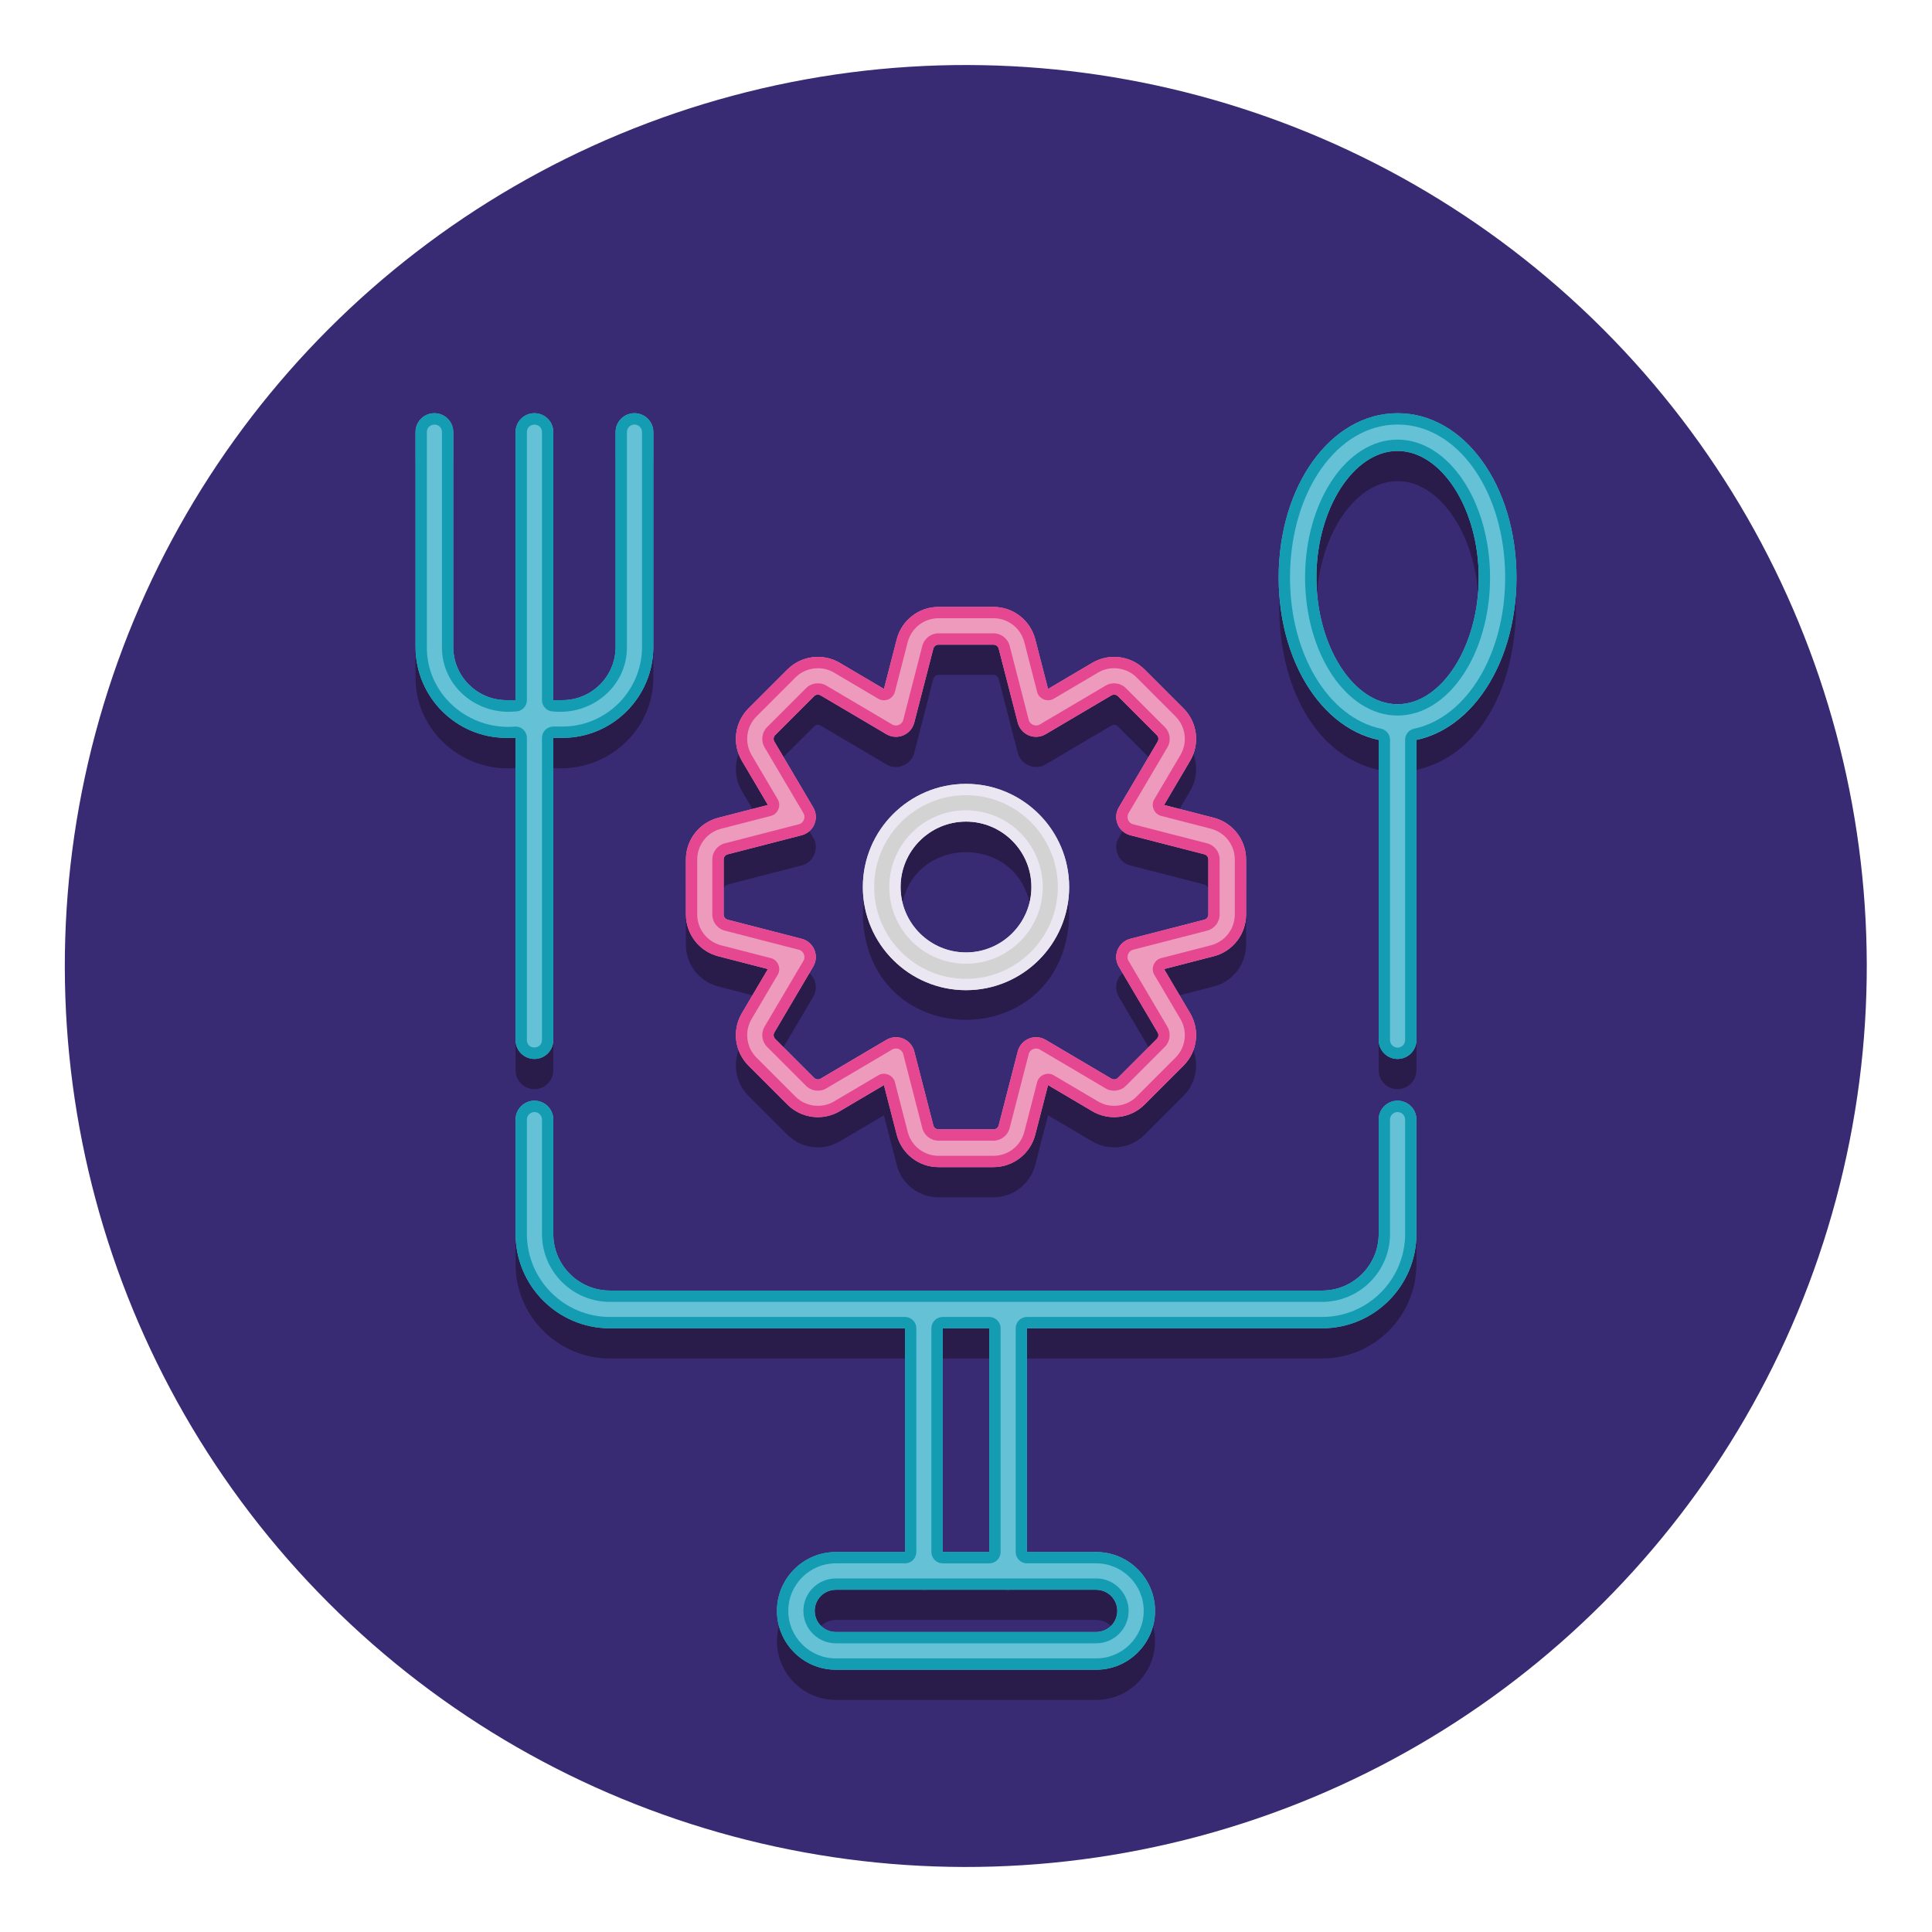 <svg xmlns="http://www.w3.org/2000/svg" xmlns:xlink="http://www.w3.org/1999/xlink" id="Layer_1" x="0px" y="0px" viewBox="0 0 256 256" xml:space="preserve"> <g> <g> <g> <ellipse transform="matrix(0.707 -0.707 0.707 0.707 -53.019 128)" fill="#382B73" cx="128" cy="128" rx="119.4" ry="119.4"></ellipse> </g> </g> <g> <g> <path fill="#291B4A" d="M185.185,58.753c-19.782,0.626-21.083,39.063-2.5,43.272v39.791c0,1.381,1.119,2.5,2.5,2.5 s2.5-1.119,2.5-2.5v-39.791C206.283,97.805,204.953,59.37,185.185,58.753z M185.185,97.313c-5.83,0-10.755-7.684-10.755-16.78 s4.925-16.78,10.755-16.78c5.83,0,10.755,7.685,10.755,16.78S191.015,97.313,185.185,97.313z"></path> </g> <g> <path fill="#291B4A" d="M84.07,58.753c-1.381,0-2.5,1.119-2.5,2.5v28.475c-0.005,4.468-3.931,7.5-8.255,7.045v-35.52 c0-1.381-1.119-2.5-2.5-2.5s-2.5,1.119-2.5,2.5v35.52c-4.326,0.452-8.249-2.573-8.255-7.045c0,0,0-28.475,0-28.475 c-0.08-3.29-4.916-3.303-5,0c0,0,0,28.475,0,28.475c-0.036,7.14,6.214,12.61,13.255,12.045v40.043c0,1.381,1.119,2.5,2.5,2.5 s2.5-1.119,2.5-2.5v-40.043c7.042,0.563,13.29-4.904,13.255-12.045c0,0,0-28.475,0-28.475 C86.57,59.872,85.451,58.753,84.07,58.753z"></path> </g> <g> <path fill="#291B4A" d="M160.833,112.361c0.001,0-6.588-1.697-6.588-1.698l3.458-5.858c1.321-2.243,0.958-5.096-0.883-6.938 l-5.152-5.151c-1.84-1.841-4.693-2.206-6.941-0.882l-5.856,3.457l-1.698-6.588c-0.653-2.52-2.927-4.28-5.53-4.28h-7.286 c-2.604,0-4.878,1.76-5.531,4.283l-1.697,6.585l-5.859-3.458c-2.244-1.321-5.098-0.958-6.938,0.884l-5.152,5.152 c-1.842,1.841-2.205,4.695-0.882,6.94l3.456,5.856l-6.588,1.698c-2.521,0.653-4.281,2.927-4.281,5.531v7.286 c0,2.604,1.76,4.878,4.284,5.532l6.584,1.697l-3.458,5.858c-1.321,2.244-0.958,5.097,0.884,6.938l5.151,5.152 c1.84,1.841,4.693,2.206,6.941,0.882l5.856-3.457l1.697,6.587c0.652,2.521,2.927,4.282,5.531,4.282h7.286 c2.604,0,4.877-1.76,5.531-4.284l1.697-6.585l5.859,3.458c2.245,1.322,5.098,0.958,6.938-0.883l5.153-5.152 c1.841-1.842,2.204-4.695,0.881-6.941l-3.457-5.855l6.588-1.698c2.521-0.653,4.281-2.927,4.281-5.531v-7.286 C165.114,115.288,163.354,113.014,160.833,112.361z M160.114,125.177c0,0.325-0.22,0.609-0.531,0.69l-9.804,2.526 c-0.761,0.196-1.385,0.738-1.686,1.464c-0.301,0.726-0.243,1.551,0.157,2.228l5.145,8.716c0.165,0.28,0.12,0.636-0.11,0.866 l-5.153,5.152c-0.23,0.229-0.586,0.275-0.863,0.112l-8.718-5.146c-0.678-0.4-1.503-0.458-2.228-0.157 c-0.726,0.3-1.268,0.925-1.464,1.686l-2.525,9.801c-0.082,0.315-0.366,0.535-0.69,0.535h-7.286c-0.325,0-0.609-0.22-0.689-0.532 l-2.526-9.804c-0.196-0.761-0.738-1.385-1.464-1.686c-0.724-0.3-1.55-0.244-2.228,0.157l-8.715,5.145 c-0.28,0.164-0.636,0.12-0.866-0.11l-5.152-5.152c-0.23-0.23-0.275-0.586-0.112-0.864l5.146-8.718 c0.399-0.676,0.458-1.501,0.157-2.227c-0.301-0.726-0.925-1.269-1.686-1.464l-9.8-2.525c-0.315-0.082-0.535-0.366-0.535-0.691 v-7.286c0-0.325,0.22-0.609,0.532-0.69l9.803-2.526c1.575-0.36,2.384-2.325,1.529-3.691c0,0-5.144-8.716-5.144-8.716 c-0.165-0.28-0.119-0.636,0.11-0.866l5.152-5.152c0.229-0.23,0.585-0.276,0.863-0.112l8.718,5.146 c1.369,0.859,3.33,0.042,3.692-1.529c0,0,2.526-9.802,2.526-9.802c0.081-0.314,0.365-0.533,0.69-0.533h7.286 c0.325,0,0.609,0.22,0.689,0.531l2.526,9.804c0.36,1.575,2.325,2.385,3.692,1.529c0,0,8.715-5.144,8.715-5.144 c0.28-0.164,0.635-0.12,0.866,0.111l5.152,5.151c0.23,0.23,0.275,0.586,0.112,0.863l-5.146,8.718 c-0.859,1.369-0.042,3.33,1.529,3.692c0,0,9.801,2.525,9.801,2.525c0.315,0.082,0.535,0.366,0.535,0.691V125.177z"></path> </g> <g> <path fill="#291B4A" d="M128,107.867c-7.537,0-13.668,6.131-13.668,13.668c0.751,18.132,26.588,18.127,27.336,0 C141.668,113.998,135.537,107.867,128,107.867z M128,130.203c-4.779,0-8.668-3.889-8.668-8.668 c0.455-11.491,16.883-11.488,17.336,0C136.668,126.314,132.779,130.203,128,130.203z"></path> </g> <g> <path fill="#291B4A" d="M185.185,149.85c-1.381,0-2.5,1.119-2.5,2.5v15.154c0,4.136-3.364,7.5-7.5,7.5h-94.37 c-4.136,0-7.5-3.364-7.5-7.5V152.35c0-1.381-1.119-2.5-2.5-2.5s-2.5,1.119-2.5,2.5v15.154c0,6.893,5.607,12.5,12.5,12.5h39.101 v29.647h-9.167c-4.3,0-7.798,3.498-7.798,7.798s3.498,7.798,7.798,7.798h34.501c4.3,0,7.798-3.498,7.798-7.798 s-3.498-7.798-7.798-7.798h-9.167v-29.647h39.101c6.893,0,12.5-5.607,12.5-12.5V152.35 C187.685,150.969,186.566,149.85,185.185,149.85z M124.916,180.004h6.168v29.647h-6.168V180.004z M145.25,214.652 c3.679,0.092,3.697,5.498,0,5.596c0,0-34.501,0-34.501,0c-3.679-0.092-3.698-5.498,0-5.596 C110.75,214.652,145.25,214.652,145.25,214.652z"></path> </g> </g> <g> <g> <path fill="#ED9ABC" d="M160.833,108.36c-0.001,0-0.002-0.001-0.003-0.001l-6.585-1.697l3.458-5.858 c1.321-2.244,0.958-5.097-0.883-6.939l-5.152-5.151c-1.841-1.842-4.694-2.205-6.94-0.882l-5.856,3.457l-1.698-6.588 c-0.653-2.521-2.927-4.281-5.53-4.281h-7.286c-2.604,0-4.878,1.761-5.531,4.284l-1.697,6.585l-5.858-3.458 c-2.244-1.321-5.097-0.959-6.938,0.883l-5.152,5.152c-1.842,1.841-2.205,4.694-0.882,6.94l3.456,5.856l-6.588,1.698 c-2.521,0.653-4.281,2.927-4.281,5.531v7.286c0,2.604,1.76,4.877,4.284,5.531l6.584,1.697l-3.458,5.858 c-1.321,2.244-0.958,5.098,0.884,6.939l5.152,5.152c1.84,1.841,4.694,2.205,6.94,0.882l5.856-3.457l1.697,6.587 c0.652,2.521,2.927,4.282,5.531,4.282h7.286c2.604,0,4.877-1.76,5.531-4.284l1.697-6.585l5.859,3.458 c2.245,1.322,5.098,0.958,6.938-0.883l5.153-5.152c1.841-1.842,2.204-4.695,0.881-6.941l-3.457-5.855l6.588-1.698 c2.521-0.653,4.281-2.927,4.281-5.53v-7.286C165.114,111.288,163.354,109.013,160.833,108.36z M160.114,121.177 c0,0.325-0.22,0.609-0.531,0.689l-9.804,2.526c-0.761,0.196-1.385,0.738-1.686,1.464c-0.301,0.726-0.243,1.551,0.157,2.228 l5.145,8.716c0.165,0.28,0.12,0.637-0.11,0.866l-5.152,5.152c-0.229,0.229-0.586,0.274-0.863,0.111l-8.718-5.146 c-0.678-0.4-1.503-0.458-2.228-0.157c-0.726,0.3-1.268,0.925-1.464,1.686l-2.525,9.801c-0.082,0.315-0.366,0.535-0.69,0.535 h-7.286c-0.325,0-0.609-0.22-0.689-0.532l-2.526-9.804c-0.196-0.761-0.738-1.385-1.464-1.686c-0.307-0.127-0.632-0.19-0.957-0.19 c-0.441,0-0.881,0.117-1.271,0.347l-8.715,5.145c-0.28,0.166-0.636,0.12-0.866-0.11l-5.152-5.152 c-0.23-0.23-0.275-0.586-0.112-0.865l5.146-8.718c0.399-0.676,0.458-1.501,0.157-2.227c-0.301-0.726-0.925-1.269-1.686-1.464 l-9.8-2.525c-0.315-0.082-0.535-0.366-0.535-0.69v-7.286c0-0.325,0.22-0.609,0.531-0.69l9.803-2.526 c0.761-0.196,1.385-0.738,1.686-1.464c0.301-0.726,0.243-1.551-0.157-2.227l-5.144-8.716c-0.165-0.28-0.12-0.636,0.11-0.866 l5.152-5.152c0.23-0.229,0.586-0.274,0.863-0.111l8.718,5.146c0.677,0.4,1.502,0.458,2.228,0.157 c0.726-0.3,1.268-0.925,1.464-1.686l2.526-9.802c0.081-0.314,0.365-0.534,0.69-0.534h7.286c0.325,0,0.609,0.22,0.689,0.532 l2.526,9.804c0.196,0.761,0.738,1.385,1.464,1.686c0.726,0.301,1.551,0.244,2.228-0.157l8.716-5.145 c0.28-0.166,0.636-0.12,0.866,0.11l5.152,5.151c0.23,0.23,0.275,0.586,0.112,0.864l-5.146,8.718 c-0.399,0.677-0.458,1.502-0.157,2.228c0.301,0.726,0.925,1.269,1.686,1.464l9.8,2.525c0.315,0.082,0.535,0.366,0.535,0.691 V121.177z"></path> </g> <g> <g> <path fill="#E54890" d="M159.954,111.748l-9.801-2.525c-0.631-0.143-0.951-0.931-0.611-1.477c0,0,5.146-8.719,5.146-8.719 c0.512-0.868,0.371-1.973-0.343-2.687l-5.151-5.15c-0.689-0.711-1.845-0.855-2.69-0.343c0,0-8.717,5.145-8.717,5.145 c-0.547,0.346-1.33,0.013-1.476-0.612c0,0-2.527-9.804-2.527-9.804c-0.252-0.975-1.133-1.657-2.142-1.657h-7.286 c-1.009,0-1.89,0.682-2.143,1.659l-2.526,9.801c-0.107,0.433-0.522,0.756-0.969,0.751c-0.178,0-0.354-0.048-0.508-0.139 l-8.721-5.148c-0.843-0.506-1.995-0.364-2.684,0.344c0,0-5.152,5.152-5.152,5.152c-0.714,0.714-0.854,1.82-0.341,2.689 l5.144,8.717c0.345,0.548,0.014,1.331-0.612,1.476c0,0-9.805,2.526-9.805,2.526c-0.975,0.252-1.656,1.133-1.656,2.142v7.286 c0,1.009,0.682,1.89,1.66,2.143l9.8,2.525c0.631,0.144,0.952,0.93,0.611,1.476c0,0-5.147,8.721-5.147,8.721 c-0.51,0.867-0.368,1.971,0.344,2.685l5.153,5.153c0.689,0.708,1.844,0.852,2.688,0.34c0,0,8.716-5.145,8.716-5.145 c0.154-0.091,0.329-0.139,0.508-0.139c0.446-0.007,0.861,0.318,0.968,0.75l2.527,9.804c0.252,0.975,1.133,1.657,2.142,1.657 h7.286c1.009,0,1.89-0.682,2.143-1.66l2.525-9.8c0.143-0.629,0.931-0.955,1.477-0.612c0,0,8.719,5.147,8.719,5.147 c0.842,0.508,1.998,0.366,2.685-0.343c0,0,5.152-5.152,5.152-5.152c0.713-0.713,0.854-1.819,0.341-2.689l-5.144-8.716 c-0.345-0.549-0.015-1.331,0.612-1.477c0,0,9.805-2.526,9.805-2.526c0.975-0.252,1.656-1.133,1.656-2.142v-7.286 C161.614,112.882,160.932,112.001,159.954,111.748z M160.114,121.177c0,0.325-0.22,0.609-0.531,0.689l-9.804,2.526 c-0.761,0.196-1.385,0.738-1.686,1.464c-0.301,0.726-0.243,1.551,0.157,2.228l5.145,8.716c0.165,0.28,0.12,0.637-0.11,0.866 l-5.152,5.152c-0.138,0.137-0.321,0.209-0.505,0.209c-0.123,0-0.247-0.032-0.358-0.097l-8.718-5.146 c-0.391-0.231-0.831-0.348-1.272-0.348c-0.324,0-0.649,0.063-0.956,0.191c-0.726,0.3-1.268,0.925-1.464,1.686l-2.525,9.801 c-0.082,0.315-0.366,0.535-0.69,0.535h-7.286c-0.325,0-0.609-0.22-0.689-0.532l-2.526-9.804 c-0.196-0.761-0.738-1.385-1.464-1.686c-0.307-0.127-0.632-0.19-0.957-0.19c-0.441,0-0.881,0.117-1.271,0.347l-8.715,5.145 c-0.113,0.067-0.238,0.099-0.362,0.099c-0.184,0-0.367-0.072-0.505-0.209l-5.152-5.152c-0.23-0.23-0.275-0.586-0.112-0.865 l5.146-8.718c0.399-0.676,0.458-1.501,0.157-2.227c-0.301-0.726-0.925-1.269-1.686-1.464l-9.8-2.525 c-0.315-0.082-0.535-0.366-0.535-0.69v-7.286c0-0.325,0.22-0.609,0.531-0.69l9.803-2.526c0.761-0.196,1.385-0.738,1.686-1.464 c0.301-0.726,0.243-1.551-0.157-2.227l-5.144-8.716c-0.165-0.28-0.12-0.636,0.11-0.866l5.152-5.152 c0.138-0.137,0.321-0.208,0.505-0.208c0.123,0,0.247,0.032,0.358,0.097l8.718,5.146c0.39,0.23,0.829,0.347,1.271,0.347 c0.324,0,0.65-0.063,0.957-0.19c0.726-0.3,1.268-0.925,1.464-1.686l2.526-9.802c0.081-0.314,0.365-0.534,0.69-0.534h7.286 c0.325,0,0.609,0.22,0.689,0.532l2.526,9.804c0.196,0.761,0.738,1.385,1.464,1.686c0.308,0.128,0.633,0.191,0.957,0.191 c0.441,0,0.88-0.117,1.27-0.348l8.716-5.145c0.113-0.067,0.238-0.099,0.362-0.099c0.184,0,0.367,0.072,0.504,0.209l5.152,5.151 c0.23,0.23,0.275,0.586,0.112,0.864l-5.146,8.718c-0.399,0.677-0.458,1.502-0.157,2.228c0.301,0.726,0.925,1.269,1.686,1.464 l9.8,2.525c0.315,0.082,0.535,0.366,0.535,0.691V121.177z"></path> <path fill="#E54890" d="M160.833,108.36c-0.001,0-0.002-0.001-0.003-0.001l-6.585-1.697l3.458-5.858 c1.321-2.244,0.958-5.097-0.883-6.939l-5.152-5.151c-1.101-1.101-2.563-1.674-4.04-1.674c-0.995,0-1.997,0.259-2.9,0.792 l-5.856,3.457l-1.698-6.588c-0.653-2.521-2.927-4.281-5.53-4.281h-7.286c-2.604,0-4.878,1.761-5.531,4.284l-1.697,6.585 l-5.858-3.458c-0.902-0.531-1.903-0.79-2.897-0.79c-1.477,0-2.94,0.573-4.041,1.674l-5.152,5.152 c-1.842,1.841-2.205,4.694-0.882,6.94l3.456,5.856l-6.588,1.698c-2.521,0.653-4.281,2.927-4.281,5.531v7.286 c0,2.604,1.76,4.877,4.284,5.531l6.584,1.697l-3.458,5.858c-1.321,2.244-0.958,5.098,0.884,6.939l5.152,5.152 c1.1,1.101,2.562,1.673,4.04,1.673c0.995,0,1.996-0.259,2.9-0.792l5.856-3.457l1.697,6.587c0.652,2.521,2.927,4.282,5.531,4.282 h7.286c2.604,0,4.877-1.76,5.531-4.284l1.697-6.585l5.859,3.458c0.903,0.531,1.904,0.79,2.897,0.79 c1.478,0,2.94-0.573,4.04-1.673l5.153-5.152c1.841-1.842,2.204-4.695,0.881-6.941l-3.457-5.855l6.588-1.698 c2.521-0.653,4.281-2.927,4.281-5.53v-7.286C165.114,111.288,163.354,109.013,160.833,108.36z M163.614,121.177 c0,1.92-1.298,3.597-3.155,4.078l-6.588,1.698c-0.944,0.217-1.432,1.394-0.917,2.215c0,0,3.456,5.854,3.456,5.854 c0.975,1.656,0.708,3.761-0.649,5.12l-5.153,5.153c-1.308,1.349-3.508,1.623-5.114,0.651c0,0-5.859-3.458-5.859-3.458 c-0.823-0.517-1.997-0.024-2.215,0.918c0,0-1.696,6.583-1.696,6.583c-0.482,1.86-2.159,3.16-4.079,3.16h-7.286 c-1.92,0-3.598-1.298-4.078-3.156l-1.697-6.587c-0.216-0.947-1.394-1.43-2.215-0.917c0,0-5.855,3.456-5.855,3.456 c-1.608,0.972-3.809,0.701-5.119-0.65c0,0-5.152-5.152-5.152-5.152c-1.358-1.358-1.626-3.462-0.653-5.116l3.458-5.858 c0.514-0.822,0.027-1.997-0.918-2.215c0,0-6.583-1.696-6.583-1.696c-1.861-0.482-3.16-2.159-3.16-4.079v-7.286 c0-1.92,1.298-3.597,3.155-4.078l6.588-1.698c0.943-0.216,1.432-1.395,0.917-2.215c0,0-3.455-5.855-3.455-5.855 c-0.975-1.656-0.708-3.761,0.65-5.119l5.152-5.152c1.309-1.349,3.508-1.624,5.115-0.652c0,0,5.858,3.458,5.858,3.458 c0.234,0.138,0.498,0.208,0.763,0.208c0.669,0.011,1.294-0.477,1.453-1.126l1.696-6.584c0.481-1.86,2.159-3.159,4.079-3.159 h7.286c1.92,0,3.597,1.298,4.078,3.155l1.698,6.588c0.216,0.947,1.394,1.43,2.215,0.917c0,0,5.855-3.456,5.855-3.456 c1.608-0.972,3.808-0.701,5.118,0.65c0,0,5.152,5.151,5.152,5.151c1.358,1.358,1.626,3.463,0.652,5.116l-3.458,5.858 c-0.517,0.822-0.024,1.998,0.917,2.215c0,0,6.573,1.694,6.573,1.694c1.865,0.476,3.171,2.157,3.171,4.082V121.177z"></path> </g> </g> <g> <path fill="#D3D3D3" d="M128,103.866c-7.537,0-13.668,6.131-13.668,13.668s6.131,13.668,13.668,13.668 s13.668-6.131,13.668-13.668S135.537,103.866,128,103.866z M128,126.202c-4.779,0-8.668-3.889-8.668-8.668 s3.889-8.668,8.668-8.668s8.668,3.889,8.668,8.668S132.779,126.202,128,126.202z"></path> </g> <g> <g> <path fill="#EBE7F2" d="M128,103.866c-7.537,0-13.668,6.131-13.668,13.668s6.131,13.668,13.668,13.668 s13.668-6.131,13.668-13.668S135.537,103.866,128,103.866z M128,129.702c-6.709,0-12.168-5.459-12.168-12.168 c0-6.709,5.459-12.168,12.168-12.168s12.168,5.458,12.168,12.168C140.168,124.244,134.709,129.702,128,129.702z"></path> <path fill="#EBE7F2" d="M128,107.366c-5.607,0-10.168,4.561-10.168,10.168s4.561,10.168,10.168,10.168 s10.168-4.561,10.168-10.168S133.607,107.366,128,107.366z M128,126.202c-4.779,0-8.668-3.889-8.668-8.668 s3.889-8.668,8.668-8.668s8.668,3.889,8.668,8.668S132.779,126.202,128,126.202z"></path> </g> </g> <g> <g> <g> <g> <path fill="#65C1D6" d="M185.185,54.753c-8.834,0-15.755,9.567-15.755,21.78c0,12.213,6.92,21.78,15.755,21.78 c8.835,0,15.755-9.567,15.755-21.78C200.94,64.32,194.02,54.753,185.185,54.753z M185.185,93.313 c-5.83,0-10.755-7.685-10.755-16.78s4.925-16.78,10.755-16.78c5.83,0,10.755,7.684,10.755,16.78 S191.015,93.313,185.185,93.313z"></path> </g> <g> <path fill="#65C1D6" d="M185.185,93.313c-1.381,0-2.5,1.119-2.5,2.5v42.003c0,1.381,1.119,2.5,2.5,2.5s2.5-1.119,2.5-2.5 V95.813C187.685,94.432,186.566,93.313,185.185,93.313z"></path> </g> </g> <g> <g> <path fill="#65C1D6" d="M70.815,93.313c-1.381,0-2.5,1.119-2.5,2.5v42.003c0,1.381,1.119,2.5,2.5,2.5s2.5-1.119,2.5-2.5 V95.813C73.315,94.432,72.196,93.313,70.815,93.313z"></path> </g> <g> <path fill="#65C1D6" d="M70.815,54.753c-1.381,0-2.5,1.119-2.5,2.5v36.115c0,1.381,1.119,2.5,2.5,2.5s2.5-1.119,2.5-2.5 V57.253C73.315,55.872,72.196,54.753,70.815,54.753z"></path> </g> <g> <path fill="#65C1D6" d="M84.07,54.753c-1.381,0-2.5,1.119-2.5,2.5v28.475c0,3.884-3.16,7.044-7.045,7.044h-7.42 c-3.885,0-7.045-3.16-7.045-7.044V57.253c0-1.381-1.119-2.5-2.5-2.5s-2.5,1.119-2.5,2.5v28.475 c0,6.641,5.403,12.044,12.045,12.044h7.42c6.642,0,12.045-5.403,12.045-12.044V57.253 C86.57,55.872,85.451,54.753,84.07,54.753z"></path> </g> </g> </g> <g> <path fill="#65C1D6" d="M185.185,145.85c-1.381,0-2.5,1.119-2.5,2.5v15.155c0,4.136-3.364,7.5-7.5,7.5h-94.37 c-4.136,0-7.5-3.364-7.5-7.5V148.35c0-1.381-1.119-2.5-2.5-2.5s-2.5,1.119-2.5,2.5v15.155c0,6.893,5.607,12.5,12.5,12.5h94.37 c6.893,0,12.5-5.607,12.5-12.5V148.35C187.685,146.969,186.566,145.85,185.185,145.85z"></path> </g> <g> <g> <path fill="#65C1D6" d="M122.416,171.004c-1.381,0-2.5,1.119-2.5,2.5v34.647c0,1.381,1.119,2.5,2.5,2.5s2.5-1.119,2.5-2.5 v-34.647C124.916,172.124,123.797,171.004,122.416,171.004z"></path> </g> <g> <path fill="#65C1D6" d="M133.584,171.004c-1.381,0-2.5,1.119-2.5,2.5v34.647c0,1.381,1.119,2.5,2.5,2.5s2.5-1.119,2.5-2.5 v-34.647C136.084,172.124,134.965,171.004,133.584,171.004z"></path> </g> </g> <g> <path fill="#65C1D6" d="M145.25,205.652H110.75c-4.3,0-7.798,3.498-7.798,7.798c0,4.299,3.498,7.797,7.798,7.797h34.501 c4.3,0,7.798-3.498,7.798-7.797C153.048,209.15,149.55,205.652,145.25,205.652z M145.25,216.247H110.75 c-1.543,0-2.798-1.255-2.798-2.797c0-1.543,1.255-2.798,2.798-2.798h34.501c1.543,0,2.798,1.255,2.798,2.798 C148.048,214.992,146.793,216.247,145.25,216.247z"></path> </g> </g> <g> <g> <path fill="#149CB2" d="M185.185,54.753c-8.834,0-15.755,9.567-15.755,21.78c0,11.031,5.653,19.878,13.255,21.492v39.791 c0,1.381,1.119,2.5,2.5,2.5s2.5-1.119,2.5-2.5V98.025c7.603-1.614,13.255-10.461,13.255-21.492 C200.94,64.32,194.02,54.753,185.185,54.753z M187.374,96.557c-0.693,0.147-1.188,0.759-1.188,1.467v39.791c0,0.551-0.449,1-1,1 s-1-0.449-1-1V98.025c0-0.708-0.496-1.32-1.188-1.467c-6.992-1.484-12.066-9.906-12.066-20.025 c0-11.372,6.261-20.28,14.255-20.28c7.994,0,14.255,8.908,14.255,20.28C199.44,86.651,194.366,95.073,187.374,96.557z"></path> <path fill="#149CB2" d="M185.185,58.253c-6.757,0-12.255,8.2-12.255,18.28c0,10.08,5.497,18.28,12.255,18.28 c6.758,0,12.255-8.201,12.255-18.28C197.44,66.453,191.943,58.253,185.185,58.253z M185.185,93.313 c-5.83,0-10.755-7.685-10.755-16.78s4.925-16.78,10.755-16.78c5.83,0,10.755,7.684,10.755,16.78S191.015,93.313,185.185,93.313z "></path> </g> <g> <path fill="#149CB2" d="M84.07,54.753c-1.381,0-2.5,1.119-2.5,2.5v28.475c0,3.884-3.16,7.044-7.045,7.044h-1.21V57.253 c0-1.381-1.119-2.5-2.5-2.5s-2.5,1.119-2.5,2.5v35.519h-1.21c-3.885,0-7.045-3.16-7.045-7.044V57.253c0-1.381-1.119-2.5-2.5-2.5 s-2.5,1.119-2.5,2.5v28.475c0,6.641,5.403,12.044,12.045,12.044h1.21v40.044c0,1.381,1.119,2.5,2.5,2.5s2.5-1.119,2.5-2.5 V97.772h1.21c6.642,0,12.045-5.403,12.045-12.044V57.253C86.57,55.872,85.451,54.753,84.07,54.753z M85.07,85.728 c0,5.814-4.73,10.544-10.545,10.544h-1.21c-0.828,0-1.5,0.672-1.5,1.5v40.044c-0.011,1.262-1.973,1.356-2,0 c0,0,0-40.044,0-40.044c0-0.828-0.672-1.5-1.5-1.5c-6.212,0.547-11.791-4.222-11.755-10.545c0,0,0-28.475,0-28.475 c0.025-1.294,1.97-1.332,2,0c0,0,0,28.475,0,28.475c-0.033,5.235,4.65,9.061,9.755,8.544c0.828,0,1.5-0.671,1.5-1.5V57.253 c0.017-1.291,1.975-1.333,2,0c0,0,0,35.519,0,35.519c0,0.828,0.672,1.5,1.5,1.5c5.104,0.515,9.79-3.309,9.755-8.545 c0,0,0-28.474,0-28.474c0-0.551,0.449-1,1-1s1,0.449,1,1V85.728z"></path> </g> <g> <path fill="#149CB2" d="M124.916,207.152h6.168c0.828,0,1.5-0.672,1.5-1.5v-29.647c0-0.828-0.672-1.5-1.5-1.5h-6.168 c-0.828,0-1.5,0.672-1.5,1.5v29.647C123.416,206.48,124.088,207.152,124.916,207.152z M124.916,176.004h6.168v29.647h-6.168 V176.004z"></path> <path fill="#149CB2" d="M185.185,145.85c-1.381,0-2.5,1.119-2.5,2.5v15.155c0,4.136-3.364,7.5-7.5,7.5h-94.37 c-4.136,0-7.5-3.364-7.5-7.5V148.35c0-1.381-1.119-2.5-2.5-2.5s-2.5,1.119-2.5,2.5v15.155c0,6.893,5.607,12.5,12.5,12.5h39.101 v29.647h-9.167c-4.3,0-7.798,3.498-7.798,7.798c0,4.299,3.498,7.797,7.798,7.797h34.501c4.3,0,7.798-3.498,7.798-7.797 c0-4.3-3.498-7.798-7.798-7.798h-9.167v-29.647h39.101c6.893,0,12.5-5.607,12.5-12.5V148.35 C187.685,146.969,186.566,145.85,185.185,145.85z M186.185,163.504c0,6.065-4.935,11-11,11h-39.101c-0.828,0-1.5,0.672-1.5,1.5 v29.647c0,0.828,0.672,1.5,1.5,1.5h9.167c3.473,0,6.298,2.825,6.298,6.298c0,3.472-2.825,6.297-6.298,6.297H110.75 c-3.473,0-6.298-2.825-6.298-6.297c0-3.473,2.825-6.298,6.298-6.298h9.167c0.828,0,1.5-0.672,1.5-1.5v-29.647 c0-0.828-0.672-1.5-1.5-1.5H80.815c-6.065,0-11-4.935-11-11V148.35c0-0.551,0.449-1,1-1s1,0.449,1,1v15.155c0,4.963,4.037,9,9,9 h94.37c4.963,0,9-4.037,9-9V148.35c0-0.551,0.449-1,1-1s1,0.449,1,1V163.504z"></path> <path fill="#149CB2" d="M106.452,213.45c0,2.37,1.928,4.297,4.298,4.297h34.501c2.37,0,4.298-1.928,4.298-4.297 c0-2.37-1.928-4.298-4.298-4.298H110.75C108.38,209.152,106.452,211.08,106.452,213.45z M148.048,213.45 c0,1.542-1.255,2.797-2.798,2.797H110.75c-1.543,0-2.798-1.255-2.798-2.797c0-1.543,1.255-2.798,2.798-2.798h34.501 C146.793,210.652,148.048,211.907,148.048,213.45z"></path> </g> </g> </g> </g> </svg>